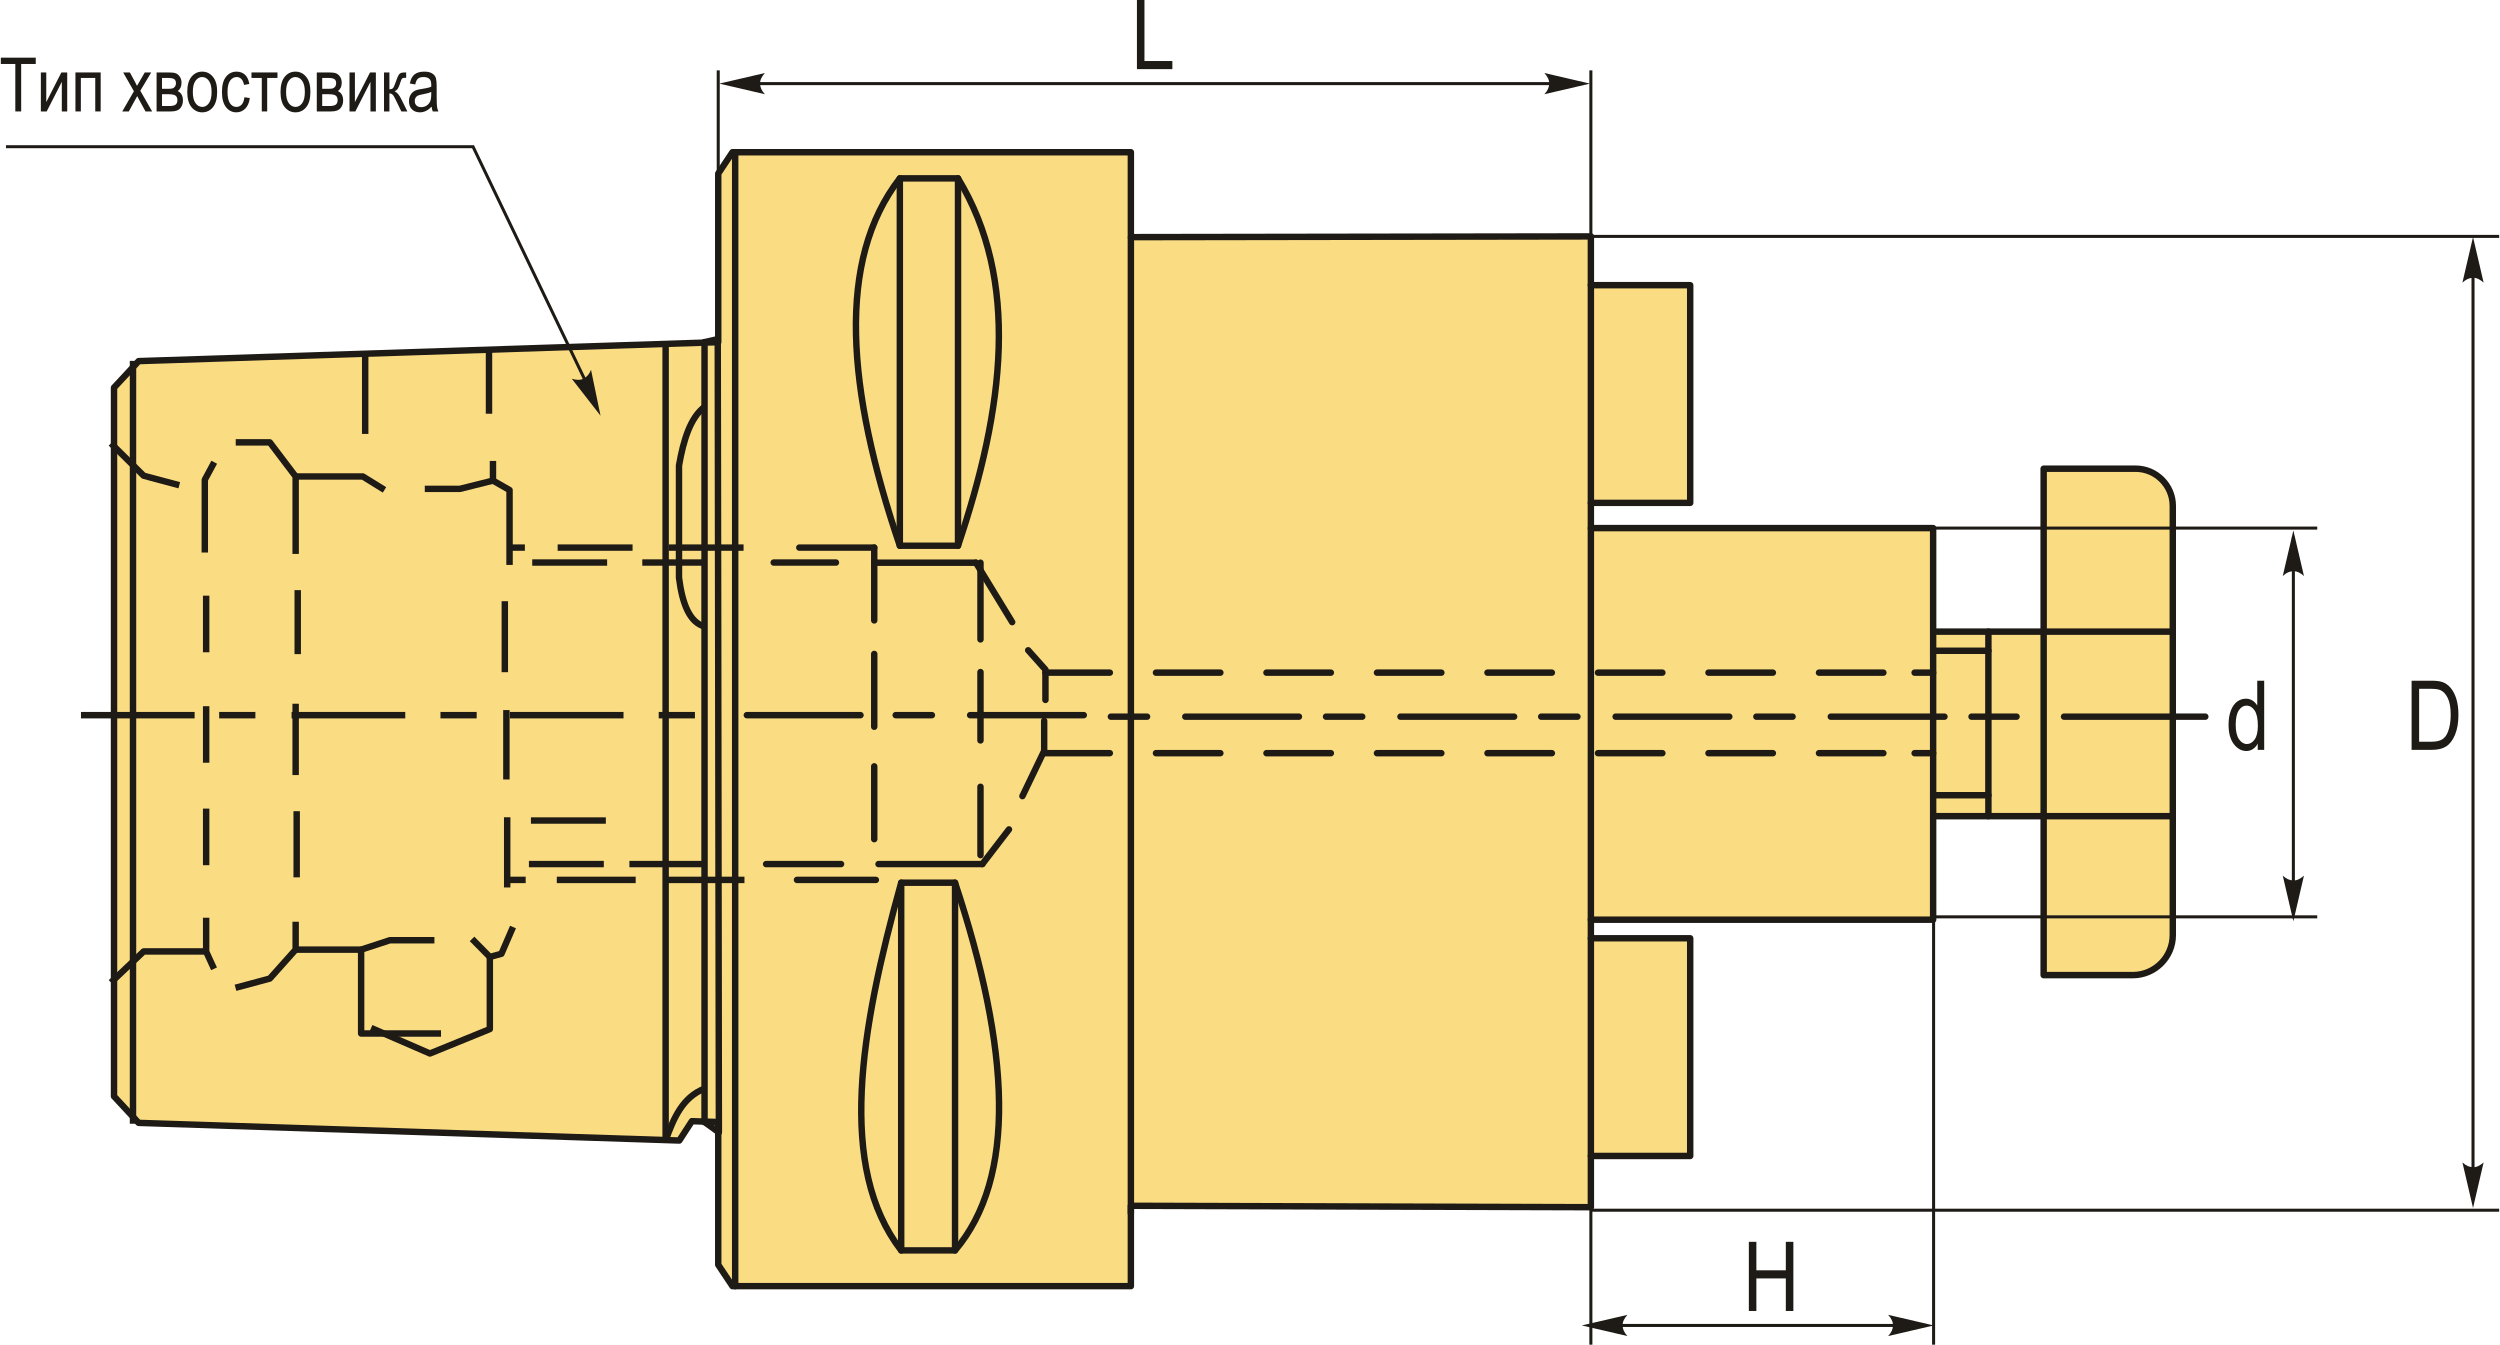 <?xml version="1.0" encoding="UTF-8"?>
<!DOCTYPE svg PUBLIC "-//W3C//DTD SVG 1.1//EN" "http://www.w3.org/Graphics/SVG/1.1/DTD/svg11.dtd">
<!-- Creator: CorelDRAW 2018 (64-Bit) -->
<svg xmlns="http://www.w3.org/2000/svg" xml:space="preserve" width="1941px" height="1044px" version="1.1" style="shape-rendering:geometricPrecision; text-rendering:geometricPrecision; image-rendering:optimizeQuality; fill-rule:evenodd; clip-rule:evenodd"
viewBox="0 0 1941 1044.69"
 xmlns:xlink="http://www.w3.org/1999/xlink">
 <defs>
  <style type="text/css">
   <![CDATA[
    .str2 {stroke:#1E1A16;stroke-width:2.36;stroke-miterlimit:22.926}
    .str0 {stroke:#1E1A16;stroke-width:5;stroke-linejoin:round;stroke-miterlimit:22.926}
    .str1 {stroke:#1E1A16;stroke-width:5;stroke-linecap:round;stroke-linejoin:round;stroke-miterlimit:22.926}
    .fil1 {fill:none}
    .fil0 {fill:#FADC82}
    .fil3 {fill:#1E1A16;fill-rule:nonzero}
    .fil2 {fill:#1E1A16;fill-rule:nonzero}
   ]]>
  </style>
 </defs>
 <g id="Layer_x0020_1">
  <g id="_2065514149536">
   <path class="fil0 str0" d="M1235.33 183.66l-357.38 0.57 0 -65.97 -297.97 0 -11.56 0 -11.06 16.61 0 130.96 -450.29 14.72 -19.13 20.6 0 550.61 19.13 20.61 420.05 13.72 9.77 -15.04 20.47 0.67 0 110.89 11.06 16.61 11.56 0 297.97 0 0 -62.43 357.38 1.1 0 -39.79 77.17 0 0 -169.14 -77.17 0 0 -14.44 265.91 0 0 -80.44 85.86 0 0 123.5 69.28 0c17.08,0 31.05,-13.97 31.05,-31.04l0 -333.54c0,-15.88 -13,-28.87 -28.88,-28.87l-71.45 0 0 126.59 -85.86 0 0 -80.44 -265.91 0 0 -19.6 77.17 0 0 -169.13 -77.17 0 0 -37.89z"/>
   <line class="fil1 str0" x1="102.69" y1="280.35" x2="102.69" y2= "873.05" />
   <line class="fil1 str0" x1="516.49" y1="886.09" x2="516.49" y2= "266.97" />
   <line class="fil1 str1" x1="546.72" y1="871.72" x2="546.72" y2= "265.83" />
   <line class="fil1 str1" x1="570.53" y1="118.26" x2="570.53" y2= "999.22" />
   <path class="fil1 str0" d="M516.49 886.09c6.14,-17.38 13.27,-33.77 30.23,-40.33"/>
   <path class="fil1 str0" d="M546.72 316.1c-10.81,8.21 -16.32,25.25 -19.84,45.62 0,29.04 0,58.08 0,87.12 2.65,21.11 8.68,34.98 19.84,37.85"/>
   <line class="fil1 str1" x1="877.95" y1="184.65" x2="877.95" y2= "942.55" />
   <path class="fil1 str1" d="M698.46 423.99c15.06,0 30.13,0 45.19,0 36.18,-107.2 48.06,-206.3 0,-285.42 -15.06,0 -30.13,0 -45.19,0 -49.44,63.68 -41.37,163.96 0,285.42z"/>
   <line class="fil1 str1" x1="698.46" y1="138.57" x2="698.46" y2= "423.99" />
   <line class="fil1 str1" x1="743.65" y1="138.57" x2="743.65" y2= "423.99" />
   <path class="fil1 str1" d="M699.51 685.79l41.83 0c43.13,129.98 48.01,229.14 0,285.67l-41.83 0c-49.81,-64.51 -31.99,-170.72 0,-285.67z"/>
   <line class="fil1 str1" x1="699.51" y1="971.46" x2="699.51" y2= "685.79" />
   <line class="fil1 str1" x1="741.34" y1="971.46" x2="741.34" y2= "685.79" />
   <line class="fil1 str0" x1="283.08" y1="274.45" x2="283.08" y2= "337.12" />
   <line class="fil1 str0" x1="379.27" y1="271.31" x2="379.27" y2= "321.42" />
   <polyline class="fil1 str0" points="85.57,344.45 110.96,369.58 138.65,377 "/>
   <polyline class="fil1 str0" points="85.57,763.28 110.96,739.19 160.46,739.19 "/>
   <polyline class="fil1 str0" points="165.8,359.11 158.47,372.72 158.47,429.26 "/>
   <line class="fil1 str0" x1="159.52" y1="462.77" x2="159.52" y2= "506.75" />
   <line class="fil1 str0" x1="159.52" y1="548.63" x2="159.52" y2= "592.6" />
   <line class="fil1 str0" x1="159.52" y1="628.2" x2="159.52" y2= "672.18" />
   <polyline class="fil1 str0" points="159.52,713.02 159.52,739.31 165.64,752.69 "/>
   <polyline class="fil1 str0" points="182.5,343.68 208.98,343.68 229.05,370.17 229.05,430.37 "/>
   <line class="fil1 str0" x1="230.66" y1="458.46" x2="230.66" y2= "508.23" />
   <line class="fil1 str0" x1="229.05" y1="546.75" x2="229.05" y2= "602.14" />
   <line class="fil1 str0" x1="229.85" y1="630.23" x2="229.85" y2= "681.6" />
   <polyline class="fil1 str0" points="229.05,716.11 229.05,737.79 208.98,760.26 182.32,767.41 "/>
   <polyline class="fil1 str0" points="229.05,370.17 281.22,370.17 298.08,380.6 "/>
   <polyline class="fil1 str0" points="329.38,379.8 356.67,379.8 382.36,373.38 382.36,358.13 "/>
   <polyline class="fil1 str0" points="229.05,737.79 279.92,737.79 279.92,802.95 341.99,802.95 "/>
   <polyline class="fil1 str0" points="287.68,798.64 333.37,818.47 379.92,799.5 379.92,743.47 "/>
   <polyline class="fil1 str0" points="279.92,737.79 302.23,730.48 336.86,730.48 "/>
   <polyline class="fil1 str0" points="366.1,729.45 379.92,743.47 388.93,741 397.91,720.22 "/>
   <polyline class="fil1 str0" points="382.36,373.38 395.23,380.7 395.23,438.91 "/>
   <line class="fil1 str0" x1="391.56" y1="467.09" x2="391.56" y2= "522.24" />
   <line class="fil1 str0" x1="392.78" y1="551.65" x2="392.78" y2= "605.56" />
   <line class="fil1 str0" x1="393.4" y1="634.97" x2="393.4" y2= "689.5" />
   <line class="fil1 str0" x1="432.61" y1="425.43" x2="490.81" y2= "425.43" />
   <line class="fil1 str0" x1="396.68" y1="425.43" x2="407.14" y2= "425.43" />
   <line class="fil1 str0" x1="518.84" y1="425.43" x2="577.05" y2= "425.43" />
   <line class="fil1 str0" x1="412.85" y1="437.05" x2="471.05" y2= "437.05" />
   <line class="fil1 str0" x1="498.36" y1="437.05" x2="546.72" y2= "437.05" />
   <line class="fil1 str0" x1="411.84" y1="637.48" x2="470.05" y2= "637.48" />
   <line class="fil1 str0" x1="410.28" y1="671.31" x2="468.48" y2= "671.31" />
   <line class="fil1 str0" x1="488.34" y1="671.31" x2="546.54" y2= "671.31" />
   <line class="fil1 str0" x1="393.69" y1="683.6" x2="407.77" y2= "683.6" />
   <line class="fil1 str0" x1="431.94" y1="683.61" x2="493.24" y2= "683.61" />
   <line class="fil1 str0" x1="516.44" y1="683.61" x2="577.74" y2= "683.61" />
   <polyline class="fil1 str1" points="546.72,265.83 556.99,263.47 557.87,879.75 546.72,871.72 "/>
   <line class="fil1 str1" x1="620.35" y1="425.43" x2="678.56" y2= "425.43" />
   <line class="fil1 str1" x1="600.46" y1="437.05" x2="648.82" y2= "437.05" />
   <line class="fil1 str1" x1="594.56" y1="671.31" x2="652.77" y2= "671.31" />
   <line class="fil1 str1" x1="618.54" y1="683.61" x2="679.84" y2= "683.61" />
   <line class="fil1 str1" x1="678.56" y1="425.43" x2="678.56" y2= "482.01" />
   <line class="fil1 str1" x1="678.56" y1="508.05" x2="678.56" y2= "564.63" />
   <line class="fil1 str1" x1="678.56" y1="595.38" x2="678.56" y2= "651.96" />
   <line class="fil1 str1" x1="678.56" y1="437.16" x2="757.57" y2= "437.16" />
   <line class="fil1 str1" x1="761.11" y1="437.16" x2="761.11" y2= "496.77" />
   <line class="fil1 str1" x1="761.11" y1="522.14" x2="761.11" y2= "575.25" />
   <line class="fil1 str1" x1="681.9" y1="671.31" x2="762.55" y2= "671.31" />
   <line class="fil1 str1" x1="761.11" y1="611.25" x2="761.11" y2= "664.36" />
   <line class="fil1 str0" x1="62.26" y1="555.61" x2="150.56" y2= "555.61" />
   <line class="fil1 str0" x1="169.64" y1="555.61" x2="197.77" y2= "555.61" />
   <line class="fil1 str0" x1="225.9" y1="555.61" x2="314.21" y2= "555.61" />
   <line class="fil1 str0" x1="341.56" y1="555.61" x2="369.69" y2= "555.61" />
   <line class="fil1 str0" x1="395.48" y1="555.61" x2="483.78" y2= "555.61" />
   <line class="fil1 str0" x1="511.13" y1="555.61" x2="539.26" y2= "555.61" />
   <line class="fil1 str1" x1="579.59" y1="555.61" x2="667.89" y2= "555.61" />
   <path class="fil1 str1" d="M695.24 555.61l28.13 0m29.7 0l88.3 0"/>
   <polyline class="fil1 str2" points="455.67,299.12 366.87,113.97 3.99,113.97 "/>
   <path id="стрелка.cdr" class="fil2" d="M465.92 322.96l-22.35 -28.72c3.29,1.04 6.5,1.26 9.05,-0.04 2.71,-1.4 4.39,-3.24 5.92,-6.87l7.38 35.63z"/>
   <polygon class="fil3" points="11.26,86.58 11.26,49.7 0,49.7 0,44.8 27.13,44.8 27.13,49.7 15.81,49.7 15.81,86.58 "/>
   <polygon id="1" class="fil3" points="31.1,56.29 35.3,56.29 35.3,79.32 47.04,56.29 51.58,56.29 51.58,86.58 47.38,86.58 47.38,63.55 35.64,86.58 31.1,86.58 "/>
   <polygon id="2" class="fil3" points="57.97,56.29 77.57,56.29 77.57,86.58 73.37,86.58 73.37,60.55 62.17,60.55 62.17,86.58 57.97,86.58 "/>
   <path id="3" class="fil3" d="M94.34 86.58l9.06 -15.7 -8.36 -14.59 5.22 0 3.85 7.1c0.71,1.31 1.27,2.41 1.7,3.33 0.71,-1.24 1.34,-2.32 1.88,-3.25l4.14 -7.18 5.03 0 -8.5 14.19 9.2 16.1 -5.15 0 -5.13 -9.4 -1.31 -2.55 -6.54 11.95 -5.09 0z"/>
   <path id="4" class="fil3" d="M121.01 56.29l9.75 0c2.21,0 3.91,0.21 5.08,0.63 1.18,0.41 2.23,1.28 3.15,2.57 0.93,1.3 1.39,2.91 1.39,4.83 0,2.87 -1,5.03 -2.99,6.45 2.73,1.22 4.1,3.66 4.1,7.32 0,2.34 -0.7,4.34 -2.09,6 -1.39,1.66 -3.77,2.49 -7.13,2.49l-11.26 0 0 -30.29zm4.2 12.72l4.53 0c1.79,0 3.03,-0.11 3.71,-0.34 0.67,-0.22 1.28,-0.69 1.82,-1.38 0.53,-0.69 0.8,-1.54 0.8,-2.54 0,-1.58 -0.48,-2.68 -1.42,-3.29 -0.95,-0.61 -2.53,-0.91 -4.77,-0.91l-4.67 0 0 8.46zm0 13.36l5.61 0c2.4,0 4.05,-0.37 4.97,-1.1 0.93,-0.73 1.38,-1.88 1.38,-3.44 0,-1.64 -0.48,-2.82 -1.44,-3.54 -0.98,-0.72 -2.76,-1.08 -5.34,-1.08l-5.18 0 0 9.16z"/>
   <path id="5" class="fil3" d="M144.85 71.46c0,-5.22 1.1,-9.16 3.28,-11.82 2.19,-2.66 4.97,-3.99 8.33,-3.99 3.31,0 6.06,1.33 8.28,3.99 2.22,2.66 3.33,6.49 3.33,11.51 0,5.43 -1.09,9.47 -3.28,12.14 -2.18,2.65 -4.96,3.99 -8.33,3.99 -3.32,0 -6.09,-1.34 -8.3,-4.01 -2.2,-2.67 -3.31,-6.6 -3.31,-11.81zm4.32 -0.02c0,3.93 0.71,6.85 2.13,8.77 1.41,1.91 3.17,2.86 5.28,2.86 1.96,0 3.65,-0.96 5.06,-2.89 1.41,-1.94 2.11,-4.85 2.11,-8.74 0,-3.9 -0.71,-6.8 -2.13,-8.72 -1.42,-1.91 -3.18,-2.87 -5.28,-2.87 -1.98,0 -3.67,0.97 -5.07,2.89 -1.4,1.92 -2.1,4.82 -2.1,8.7z"/>
   <path id="6" class="fil3" d="M189.25 75.55l4.2 0.64c-0.48,3.6 -1.67,6.35 -3.58,8.25 -1.91,1.89 -4.21,2.84 -6.88,2.84 -3.26,0 -5.94,-1.34 -8.04,-4.01 -2.1,-2.67 -3.15,-6.61 -3.15,-11.84 0,-5.26 1.06,-9.21 3.18,-11.83 2.13,-2.64 4.86,-3.95 8.18,-3.95 2.58,0 4.74,0.8 6.5,2.39 1.76,1.6 2.89,3.99 3.38,7.18l-4.08 0.76c-0.4,-2.05 -1.09,-3.59 -2.08,-4.6 -0.99,-1.02 -2.18,-1.53 -3.57,-1.53 -2.07,0 -3.79,0.92 -5.15,2.75 -1.36,1.84 -2.04,4.76 -2.04,8.75 0,4.13 0.65,7.11 1.95,8.95 1.29,1.85 2.94,2.77 4.97,2.77 1.59,0 2.94,-0.61 4.07,-1.82 1.12,-1.23 1.84,-3.13 2.14,-5.7z"/>
   <polygon id="7" class="fil3" points="194.74,56.29 214.93,56.29 214.93,60.55 206.94,60.55 206.94,86.58 202.74,86.58 202.74,60.55 194.74,60.55 "/>
   <path id="8" class="fil3" d="M217.3 71.46c0,-5.22 1.09,-9.16 3.28,-11.82 2.19,-2.66 4.97,-3.99 8.33,-3.99 3.3,0 6.06,1.33 8.28,3.99 2.22,2.66 3.33,6.49 3.33,11.51 0,5.43 -1.09,9.47 -3.28,12.14 -2.18,2.65 -4.96,3.99 -8.33,3.99 -3.32,0 -6.09,-1.34 -8.3,-4.01 -2.2,-2.67 -3.31,-6.6 -3.31,-11.81zm4.31 -0.02c0,3.93 0.71,6.85 2.13,8.77 1.42,1.91 3.18,2.86 5.28,2.86 1.97,0 3.66,-0.96 5.07,-2.89 1.41,-1.94 2.11,-4.85 2.11,-8.74 0,-3.9 -0.71,-6.8 -2.13,-8.72 -1.42,-1.91 -3.18,-2.87 -5.28,-2.87 -1.98,0 -3.68,0.97 -5.08,2.89 -1.4,1.92 -2.1,4.82 -2.1,8.7z"/>
   <path id="9" class="fil3" d="M245.48 56.29l9.74 0c2.22,0 3.91,0.21 5.09,0.63 1.17,0.41 2.22,1.28 3.15,2.57 0.92,1.3 1.39,2.91 1.39,4.83 0,2.87 -1,5.03 -3,6.45 2.74,1.22 4.11,3.66 4.11,7.32 0,2.34 -0.7,4.34 -2.09,6 -1.39,1.66 -3.78,2.49 -7.13,2.49l-11.26 0 0 -30.29zm4.2 12.72l4.52 0c1.8,0 3.03,-0.11 3.72,-0.34 0.67,-0.22 1.28,-0.69 1.81,-1.38 0.54,-0.69 0.8,-1.54 0.8,-2.54 0,-1.58 -0.48,-2.68 -1.42,-3.29 -0.94,-0.61 -2.53,-0.91 -4.76,-0.91l-4.67 0 0 8.46zm0 13.36l5.61 0c2.39,0 4.05,-0.37 4.97,-1.1 0.92,-0.73 1.38,-1.88 1.38,-3.44 0,-1.64 -0.49,-2.82 -1.45,-3.54 -0.97,-0.72 -2.75,-1.08 -5.34,-1.08l-5.17 0 0 9.16z"/>
   <polygon id="10" class="fil3" points="270.89,56.29 275.09,56.29 275.09,79.32 286.83,56.29 291.37,56.29 291.37,86.58 287.17,86.58 287.17,63.55 275.43,86.58 270.89,86.58 "/>
   <path id="11" class="fil3" d="M297.7 56.29l4.2 0 0 13.07c1.34,0 2.28,-0.32 2.83,-0.95 0.53,-0.64 1.33,-2.45 2.37,-5.46 0.81,-2.41 1.48,-3.99 2.01,-4.76 0.51,-0.77 1.1,-1.28 1.75,-1.53 0.66,-0.24 1.79,-0.37 3.43,-0.37l0.62 0 0 4.2 -1.23 -0.03c-0.89,0 -1.52,0.17 -1.9,0.51 -0.37,0.34 -0.69,0.96 -0.96,1.85 -0.97,3.05 -1.71,5.02 -2.27,5.89 -0.55,0.88 -1.43,1.64 -2.62,2.32 1.8,0.59 3.57,2.64 5.3,6.16l4.61 9.39 -4.67 0 -4.53 -9.34c-0.89,-1.93 -1.67,-3.18 -2.34,-3.77 -0.68,-0.6 -1.48,-0.9 -2.4,-0.9l0 14.01 -4.2 0 0 -30.29z"/>
   <path id="12" class="fil3" d="M334.71 82.85c-1.41,1.47 -2.87,2.57 -4.39,3.31 -1.52,0.75 -3.1,1.12 -4.73,1.12 -2.59,0 -4.65,-0.78 -6.19,-2.35 -1.54,-1.55 -2.31,-3.65 -2.31,-6.3 0,-1.75 0.36,-3.3 1.09,-4.65 0.72,-1.35 1.71,-2.41 2.96,-3.17 1.26,-0.76 3.17,-1.32 5.71,-1.68 3.43,-0.49 5.94,-1.07 7.54,-1.75l0.03 -1.31c0,-2.09 -0.37,-3.54 -1.11,-4.39 -1.04,-1.22 -2.65,-1.83 -4.8,-1.83 -1.96,0 -3.42,0.41 -4.39,1.22 -0.96,0.8 -1.67,2.33 -2.13,4.56l-4.2 -0.76c0.59,-3.22 1.78,-5.55 3.58,-7.02 1.8,-1.47 4.37,-2.2 7.72,-2.2 2.61,0 4.65,0.49 6.14,1.47 1.47,0.97 2.42,2.19 2.81,3.63 0.39,1.45 0.58,3.55 0.58,6.32l0 6.83c0,4.79 0.09,7.8 0.27,9.05 0.18,1.23 0.54,2.45 1.07,3.63l-4.37 0c-0.45,-1.05 -0.74,-2.29 -0.88,-3.73zm-0.32 -11.45c-1.54,0.76 -3.83,1.4 -6.88,1.93 -1.77,0.3 -3,0.65 -3.7,1.04 -0.71,0.39 -1.26,0.94 -1.64,1.65 -0.39,0.71 -0.59,1.54 -0.59,2.47 0,1.44 0.45,2.6 1.34,3.47 0.9,0.86 2.13,1.29 3.71,1.29 1.51,0 2.87,-0.39 4.09,-1.17 1.23,-0.78 2.15,-1.82 2.76,-3.12 0.61,-1.29 0.91,-3.19 0.91,-5.68l0 -1.88z"/>
   <line class="fil1 str2" x1="1781.1" y1="417.13" x2="1781.1" y2= "701.71" />
   <path id="стрелка.cdr_0" class="fil2" d="M1781.1 412.08l8.24 35.44c-2.54,-2.31 -5.37,-3.86 -8.23,-3.75 -3.04,0.13 -5.34,1.1 -8.25,3.75l8.24 -35.44z"/>
   <path id="стрелка.cdr_1" class="fil2" d="M1781.1 715.73l8.24 -35.45c-2.54,2.32 -5.37,3.87 -8.23,3.76 -3.04,-0.13 -5.34,-1.1 -8.25,-3.76l8.24 35.45z"/>
   <path class="fil3" d="M1753.41 582.57l0 -4.87c-0.97,1.88 -2.24,3.3 -3.78,4.29 -1.53,0.99 -3.2,1.48 -4.98,1.48 -3.77,0 -7.02,-1.78 -9.77,-5.33 -2.75,-3.55 -4.12,-8.55 -4.12,-15 0,-4.43 0.61,-8.17 1.83,-11.24 1.22,-3.08 2.85,-5.37 4.89,-6.86 2.04,-1.48 4.3,-2.23 6.8,-2.23 1.78,0 3.44,0.46 4.97,1.4 1.52,0.93 2.78,2.25 3.79,3.92l0 -19.28 5.4 0 0 53.72 -5.03 0zm-17.1 -19.4c0,5.04 0.87,8.78 2.61,11.23 1.75,2.44 3.79,3.66 6.1,3.66 2.3,0 4.29,-1.17 5.98,-3.52 1.69,-2.34 2.52,-5.89 2.52,-10.63 0,-5.46 -0.83,-9.44 -2.52,-11.94 -1.69,-2.51 -3.82,-3.76 -6.38,-3.76 -2.27,0 -4.23,1.2 -5.86,3.61 -1.64,2.41 -2.45,6.19 -2.45,11.35z"/>
   <line class="fil1 str2" x1="569.49" y1="64.96" x2="1216.93" y2= "64.96" />
   <path id="стрелка.cdr_2" class="fil2" d="M558.19 64.96l35.44 -8.24c-2.32,2.55 -3.87,5.37 -3.76,8.23 0.13,3.05 1.11,5.34 3.76,8.26l-35.44 -8.25z"/>
   <path id="стрелка.cdr_3" class="fil2" d="M1234.65 64.96l-35.45 -8.24c2.32,2.55 3.87,5.37 3.76,8.23 -0.13,3.05 -1.1,5.34 -3.76,8.26l35.45 -8.25z"/>
   <polygon class="fil3" points="882.65,53.71 882.65,0 888.5,0 888.5,47.41 910.18,47.41 910.18,53.71 "/>
   <path class="fil1 str1" d="M862.41 556.79l28.13 0m29.69 0l88.3 0"/>
   <path class="fil1 str1" d="M1029.57 556.79l28.13 0m29.7 0l88.3 0"/>
   <path class="fil1 str1" d="M1196.74 556.79l28.13 0m29.7 0l88.3 0"/>
   <path class="fil1 str1" d="M1363.91 556.79l28.13 0m29.69 0l88.3 0"/>
   <path class="fil1 str1" d="M1531.07 556.79l34.96 0m36.91 0l109.74 0"/>
   <line class="fil1 str1" x1="1235.33" y1="390.68" x2="1235.33" y2= "221.55" />
   <line class="fil1 str1" x1="1235.33" y1="898.1" x2="1235.33" y2= "728.96" />
   <line class="fil1 str1" x1="1235.33" y1="410.28" x2="1235.33" y2= "714.52" />
   <line class="fil1 str1" x1="1501.24" y1="634.08" x2="1501.24" y2= "490.72" />
   <line class="fil1 str1" x1="1544.17" y1="490.72" x2="1544.17" y2= "634.08" />
   <line class="fil1 str1" x1="1587.1" y1="490.72" x2="1587.1" y2= "634.08" />
   <line class="fil1 str1" x1="1587.1" y1="490.72" x2="1687.43" y2= "490.72" />
   <line class="fil1 str1" x1="1587.1" y1="634.08" x2="1687.43" y2= "634.08" />
   <line class="fil1 str1" x1="1544.17" y1="505.58" x2="1501.24" y2= "505.58" />
   <line class="fil1 str1" x1="1544.17" y1="617.83" x2="1501.24" y2= "617.83" />
   <line class="fil1 str1" x1="757.57" y1="437.16" x2="785.74" y2= "483.34" />
   <path class="fil1 str1" d="M810.59 559.99l0 23.36 -16.9 35.18m4.48 -113.32l13.41 15.02 0 23.56"/>
   <line class="fil1 str1" x1="762.55" y1="671.31" x2="783.25" y2= "644.37" />
   <path class="fil1 str1" d="M811.58 522.59l50.03 0m-50.03 62.56l50.03 0"/>
   <path class="fil1 str1" d="M897.44 522.59l50.03 0m-50.03 62.56l50.03 0"/>
   <path class="fil1 str1" d="M983.29 522.59l50.03 0m-50.03 62.56l50.03 0"/>
   <path class="fil1 str1" d="M1069.14 522.59l50.03 0m-50.03 62.56l50.03 0"/>
   <path class="fil1 str1" d="M1155 522.59l50.03 0m-50.03 62.56l50.03 0"/>
   <path class="fil1 str1" d="M1240.85 522.59l50.03 0m-50.03 62.56l50.03 0"/>
   <path class="fil1 str1" d="M1326.7 522.59l50.03 0m-50.03 62.56l50.03 0"/>
   <path class="fil1 str1" d="M1412.56 522.59l50.03 0m-50.03 62.56l50.03 0"/>
   <path class="fil1 str1" d="M1486.85 522.59l14.39 0m-14.39 62.56l14.39 0"/>
   <line class="fil1 str2" x1="557.36" y1="134.87" x2="557.36" y2= "54.67" />
   <line class="fil1 str2" x1="1235.33" y1="226.09" x2="1235.33" y2= "54.67" />
   <line class="fil1 str2" x1="1235.33" y1="183.66" x2="1941" y2= "183.66" />
   <line class="fil1 str2" x1="1235.33" y1="940.23" x2="1941" y2= "940.23" />
   <line class="fil1 str2" x1="1920.68" y1="194.51" x2="1920.68" y2= "924.33" />
   <path id="стрелка.cdr_4" class="fil2" d="M1920.68 184.14l8.24 35.44c-2.54,-2.31 -5.37,-3.87 -8.23,-3.75 -3.04,0.13 -5.34,1.1 -8.25,3.75l8.24 -35.44z"/>
   <path id="стрелка.cdr_5" class="fil2" d="M1920.68 938.51l8.24 -35.44c-2.54,2.32 -5.37,3.87 -8.23,3.75 -3.04,-0.13 -5.34,-1.1 -8.25,-3.75l8.24 35.44z"/>
   <path class="fil3" d="M1872.96 582.57l0 -53.72 15.19 0c3.75,0 6.61,0.33 8.56,0.99 2.57,0.85 4.78,2.43 6.67,4.69 1.87,2.27 3.34,5.14 4.39,8.59 1.05,3.46 1.57,7.56 1.57,12.3 0,6.08 -0.88,11.24 -2.67,15.48 -1.78,4.24 -4.07,7.24 -6.87,9.01 -2.79,1.77 -6.44,2.66 -10.95,2.66l-15.89 0zm5.85 -6.31l9.37 0c3.77,0 6.64,-0.61 8.59,-1.85 1.95,-1.23 3.45,-3.22 4.48,-5.96 1.39,-3.65 2.09,-8.02 2.09,-13.1 0,-5.47 -0.74,-9.76 -2.21,-12.87 -1.48,-3.12 -3.36,-5.21 -5.69,-6.26 -1.55,-0.72 -4.03,-1.07 -7.41,-1.07l-9.22 0 0 41.11z"/>
   <line class="fil1 str2" x1="1501.24" y1="410.28" x2="1799.65" y2= "410.28" />
   <line class="fil1 str2" x1="1501.24" y1="712.31" x2="1799.65" y2= "712.31" />
   <line class="fil1 str2" x1="1235.33" y1="892.73" x2="1235.33" y2= "1044.69" />
   <line class="fil1 str2" x1="1501.59" y1="690.53" x2="1501.59" y2= "1044.69" />
   <line class="fil1 str2" x1="1235.33" y1="1029.76" x2="1477.6" y2= "1029.76" />
   <path id="стрелка.cdr_6" class="fil2" d="M1228.29 1029.76l35.45 -8.24c-2.32,2.54 -3.87,5.37 -3.76,8.23 0.13,3.04 1.1,5.34 3.76,8.25l-35.45 -8.24z"/>
   <path id="стрелка.cdr_7" class="fil2" d="M1501.72 1029.76l-35.44 -8.24c2.31,2.54 3.87,5.37 3.75,8.23 -0.13,3.04 -1.1,5.34 -3.75,8.25l35.44 -8.24z"/>
   <polygon class="fil3" points="1358.06,1018.51 1358.06,964.79 1363.91,964.79 1363.91,986.92 1386.79,986.92 1386.79,964.79 1392.65,964.79 1392.65,1018.51 1386.79,1018.51 1386.79,993.22 1363.91,993.22 1363.91,1018.51 "/>
  </g>
 </g>
</svg>
